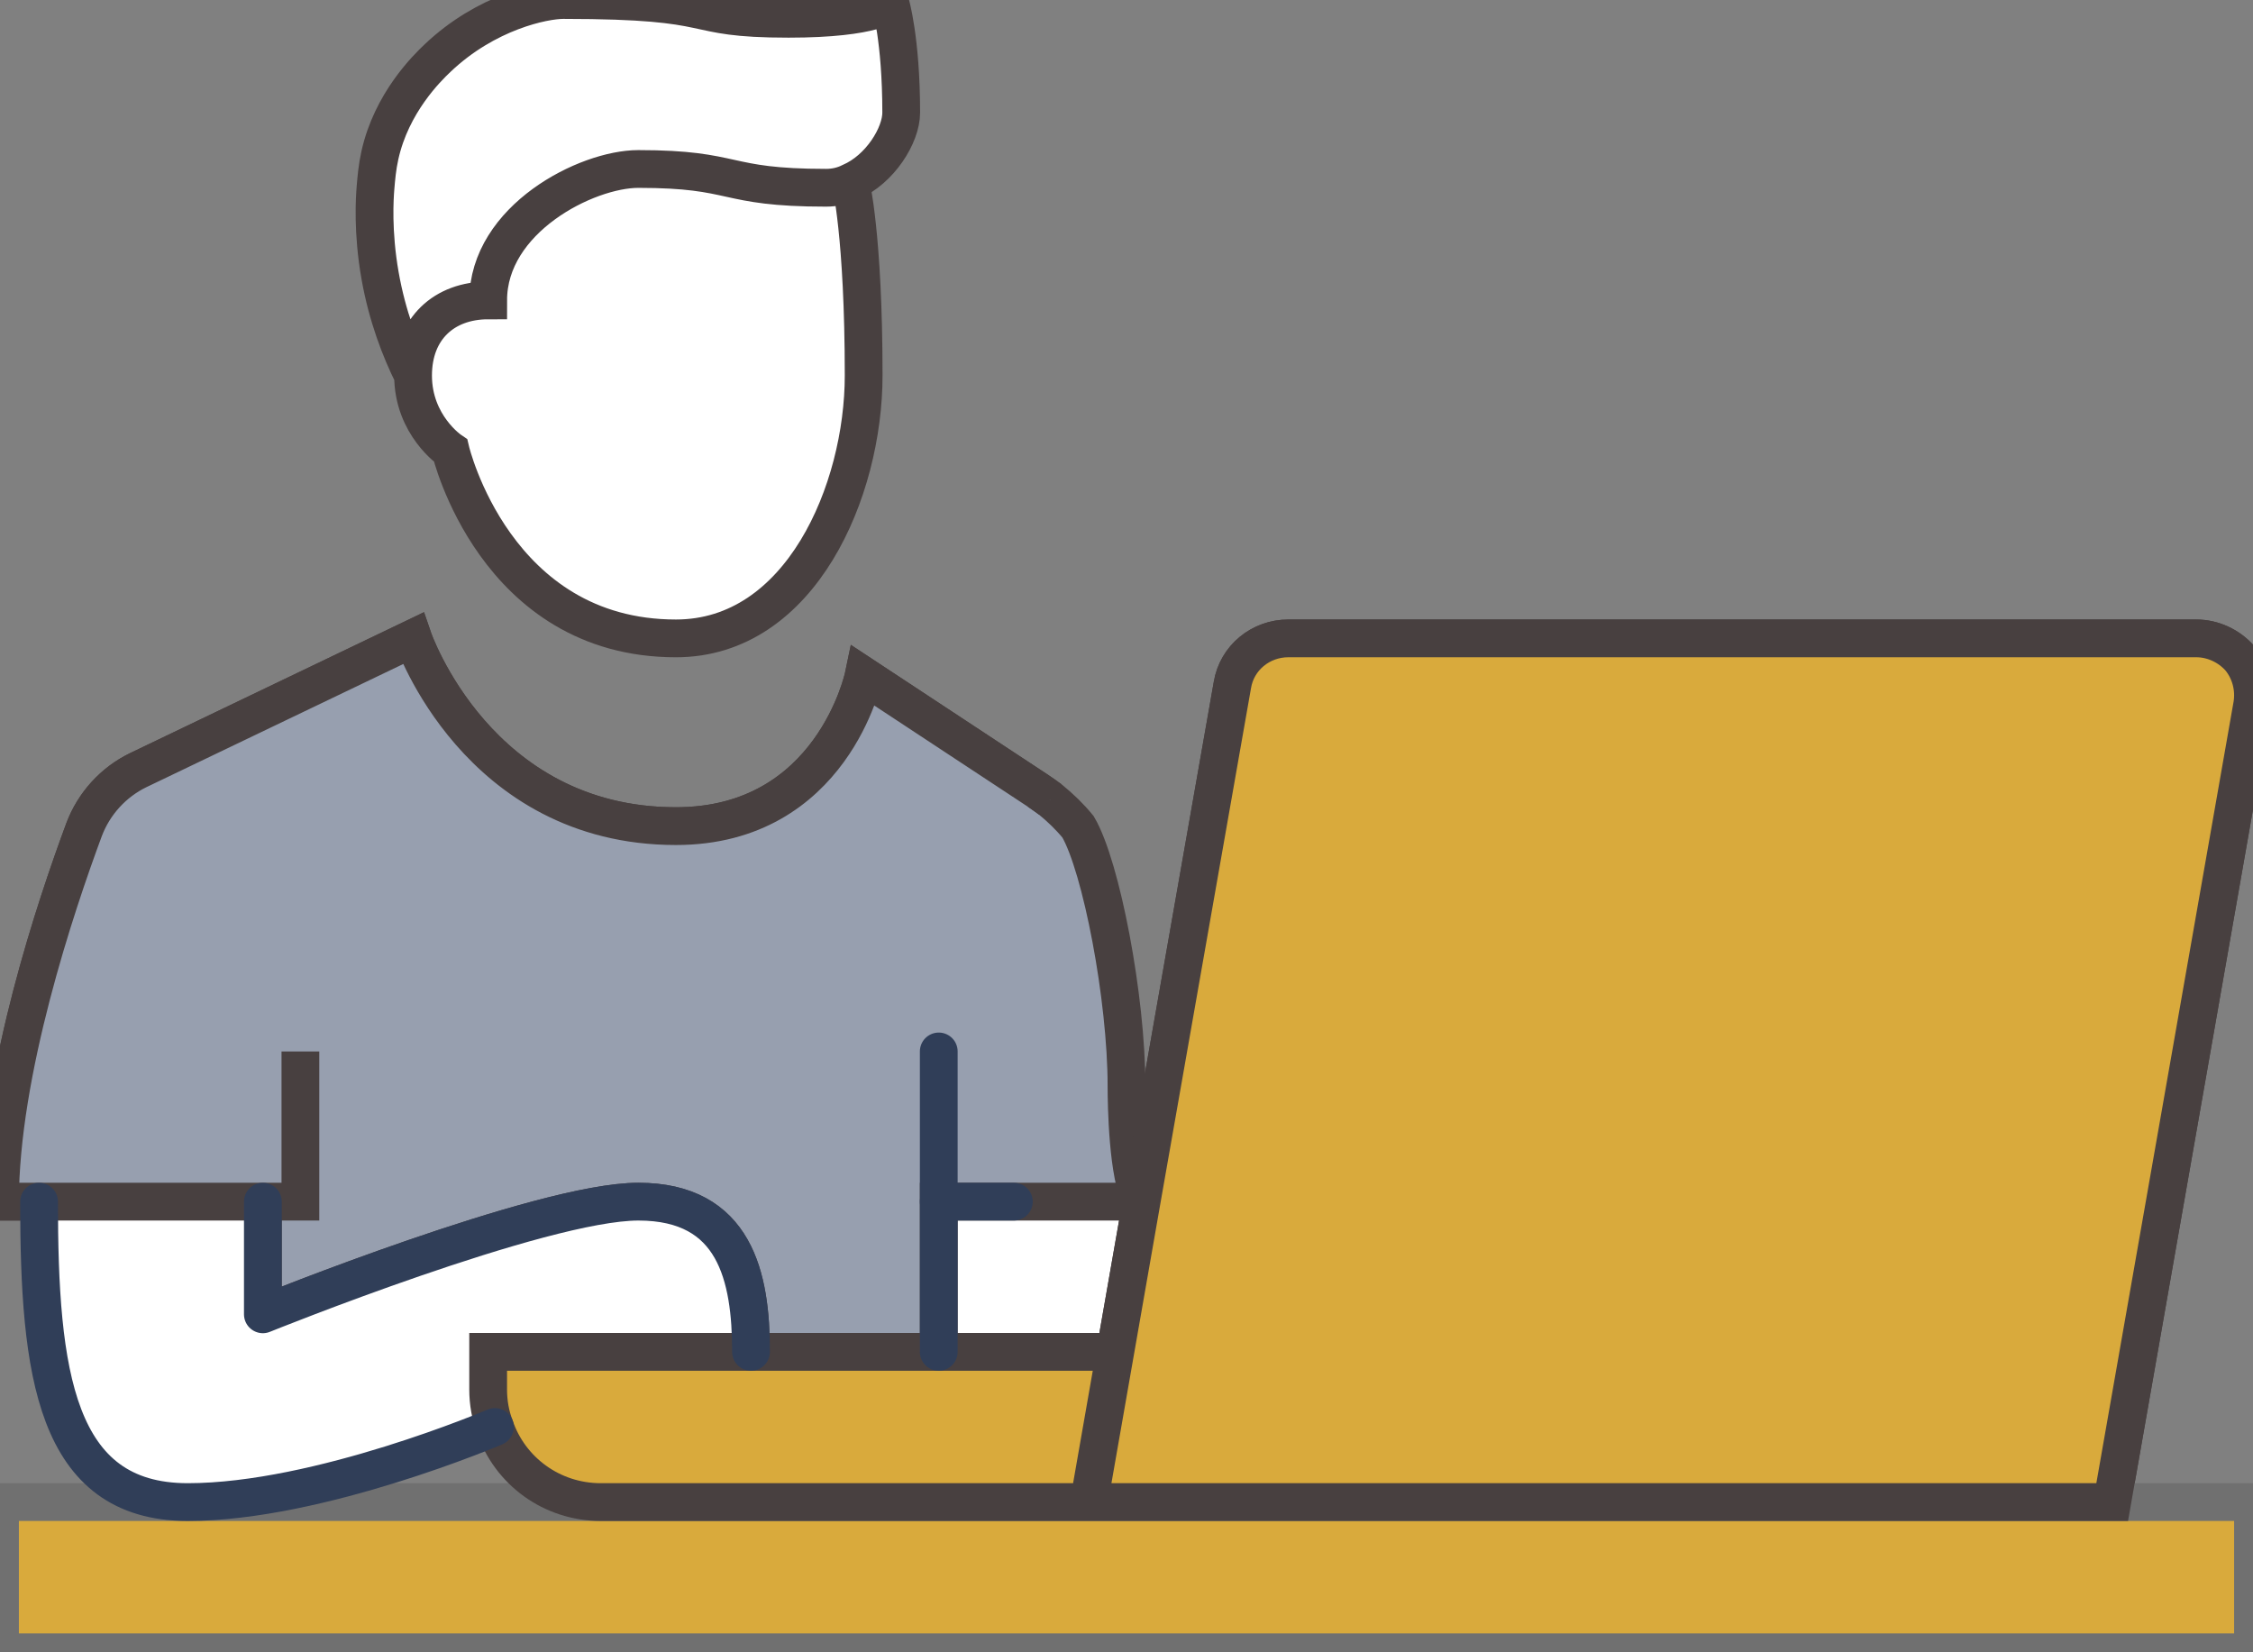 <?xml version="1.0" encoding="utf-8"?>
<svg viewBox="1414.692 166.504 119.308 87.492" width="119.308" height="87.492" xmlns="http://www.w3.org/2000/svg">
  <rect x="1414.692" y="166.504" width="119.308" height="87.492" fill="#808080" stroke="none"/>
  <defs>
    <clipPath id="clippath39" transform="">
      <path d="M 0 1080 L 1920 1080 L 1920 0 L 0 0 Z" style="fill: none; clip-rule: nonzero;"/>
    </clipPath>
  </defs>
  <g style="clip-path: url('#clippath39');" transform="matrix(1, 0, 0, -1, 0, 1080)">
    <g transform="translate(1468.381 849.866)">
      <path d="M 0 0 L 6.761 0 L 5.369 -7.954 L -3.977 -7.954 L -3.977 0 Z" style="fill: rgb(255, 255, 255); fill-opacity: 1;"/>
    </g>
  </g>
  <g style="clip-path: url('#clippath39');" transform="matrix(1, 0, 0, -1, 0, 1080)">
    <g transform="translate(1464.404 849.866)">
      <path d="M 0 0 L 0 -7.954 L -9.942 -7.954 C -9.942 -3.977 -10.777 0 -15.908 0 C -21.038 0 -35.792 -5.965 -35.792 -5.965 L -35.792 0 L -47.643 0 L -49.712 0 C -49.712 6.88 -46.748 15.69 -45.257 19.706 C -44.74 21.077 -43.707 22.211 -42.395 22.848 L -27.839 29.827 C -27.839 29.827 -24.438 19.885 -13.919 19.885 C -5.628 19.885 -3.977 27.838 -3.977 27.838 L 5.229 21.774 C 5.468 21.615 5.686 21.456 5.907 21.296 C 6.443 20.859 6.94 20.382 7.377 19.846 C 8.61 17.737 9.942 10.777 9.942 6.125 C 9.942 5.13 10 1.371 10.738 0 L 3.977 0 Z" style="fill: rgb(151, 159, 175); fill-opacity: 1;"/>
    </g>
  </g>
  <g style="clip-path: url('#clippath39');" transform="matrix(1, 0, 0, -1, 0, 1080)">
    <g transform="translate(1464.404 849.866)">
      <path d="M 0 0 L 0 -7.954 L -9.942 -7.954 C -9.942 -3.977 -10.777 0 -15.908 0 C -21.038 0 -35.792 -5.965 -35.792 -5.965 L -35.792 0 L -47.643 0 L -49.712 0 C -49.712 6.88 -46.748 15.69 -45.257 19.706 C -44.74 21.077 -43.707 22.211 -42.395 22.848 L -27.839 29.827 C -27.839 29.827 -24.438 19.885 -13.919 19.885 C -5.628 19.885 -3.977 27.838 -3.977 27.838 L 5.229 21.774 C 5.468 21.615 5.686 21.456 5.907 21.296 C 6.443 20.859 6.94 20.382 7.377 19.846 C 8.61 17.737 9.942 10.777 9.942 6.125 C 9.942 5.13 10 1.371 10.738 0 L 3.977 0 L 0 0 Z" style="fill: none; stroke: rgb(72, 64, 64); stroke-opacity: 1; stroke-miterlimit: 4; stroke-width: 2px; stroke-dashoffset: 0px;"/>
    </g>
  </g>
  <g style="clip-path: url('#clippath39');" transform="matrix(1, 0, 0, -1, 0, 1080)">
    <g transform="translate(1533.305 878.64)">
      <path d="M 0 0 C 0.555 -0.678 0.794 -1.573 0.656 -2.447 L -6.761 -44.682 L -60.947 -44.682 L -59.555 -36.728 L -58.162 -28.774 L -53.351 -1.414 C -53.114 0.019 -51.859 1.052 -50.387 1.052 L -2.307 1.052 C -1.433 1.052 -0.579 0.654 0 0" style="fill: rgb(217, 170, 60); fill-opacity: 1;"/>
    </g>
  </g>
  <g style="clip-path: url('#clippath39');" transform="matrix(1, 0, 0, -1, 0, 1080)">
    <g transform="translate(1533.305 878.64)">
      <path d="M 0 0 C 0.555 -0.678 0.794 -1.573 0.656 -2.447 L -6.761 -44.682 L -60.947 -44.682 L -59.555 -36.728 L -58.162 -28.774 L -53.351 -1.414 C -53.114 0.019 -51.859 1.052 -50.387 1.052 L -2.307 1.052 C -1.433 1.052 -0.579 0.654 0 0 Z" style="fill: none; stroke: rgb(72, 64, 64); stroke-opacity: 1; stroke-miterlimit: 4; stroke-width: 2px; stroke-dashoffset: 0px;"/>
    </g>
  </g>
  <g style="clip-path: url('#clippath39');" transform="matrix(1, 0, 0, -1, 0, 1080)">
    <g transform="translate(1414.692 833.958)">
      <path d="M 0 0 L 7.795 0 L 9.942 0 L 31.815 0 L 57.665 0 L 111.851 0 L 119.308 0 L 119.308 -7.954 L 0 -7.954 Z" style="fill: rgb(217, 170, 60); fill-opacity: 1;"/>
    </g>
  </g>
  <g style="clip-path: url('#clippath39');" transform="matrix(1, 0, 0, -1, 0, 1080)">
    <g transform="translate(1414.692 833.958)">
      <path d="M 0 0 L 7.795 0 L 9.942 0 L 31.815 0 L 57.665 0 L 111.851 0 L 119.308 0 L 119.308 -7.954 L 0 -7.954 L 0 0 Z" style="fill: none; stroke: rgb(112, 112, 112); stroke-opacity: 1; stroke-miterlimit: 4; stroke-width: 2px; stroke-dashoffset: 0px;"/>
    </g>
  </g>
  <g style="clip-path: url('#clippath39');" transform="matrix(1, 0, 0, -1, 0, 1080)">
    <g transform="translate(1454.461 841.912)">
      <path d="M 0 0 L -13.919 0 L -13.919 -1.988 C -13.919 -2.684 -13.799 -3.359 -13.562 -3.977 C -13.562 -3.977 -22.867 -7.954 -29.827 -7.954 C -36.866 -7.954 -37.701 -1.074 -37.701 7.954 L -25.85 7.954 L -25.85 1.988 C -25.85 1.988 -11.096 7.954 -5.965 7.954 C -0.835 7.954 0 3.977 0 0" style="fill: rgb(255, 255, 255); fill-opacity: 1;"/>
    </g>
  </g>
  <g style="clip-path: url('#clippath39');" transform="matrix(1, 0, 0, -1, 0, 1080)">
    <g transform="translate(1459.732 903.853)">
      <path d="M 0 0 C 0 0 0.695 -2.785 0.695 -10.241 C 0.695 -16.327 -2.625 -24.161 -9.247 -24.161 C -18.832 -24.161 -21.178 -14.218 -21.178 -14.218 C -21.178 -14.218 -23.166 -12.886 -23.166 -10.241 C -23.166 -7.756 -21.516 -6.264 -19.189 -6.264 C -19.189 -1.95 -13.979 0.695 -11.236 0.695 C -5.927 0.695 -6.841 -0.299 -1.293 -0.299 C -0.835 -0.299 -0.398 -0.2 0 0" style="fill: rgb(255, 255, 255); fill-opacity: 1;"/>
    </g>
  </g>
  <g style="clip-path: url('#clippath39');" transform="matrix(1, 0, 0, -1, 0, 1080)">
    <g transform="translate(1461.839 913.337)">
      <path d="M 0 0 C 0 0 0.577 -1.909 0.577 -5.806 C 0.577 -6.998 -0.538 -8.808 -2.107 -9.484 C -2.505 -9.684 -2.942 -9.783 -3.4 -9.783 C -8.948 -9.783 -8.033 -8.789 -13.343 -8.789 C -16.086 -8.789 -21.296 -11.434 -21.296 -15.748 C -23.623 -15.748 -25.273 -17.24 -25.273 -19.725 C -25.273 -19.725 -27.262 -18.393 -27.262 -9.783 C -27.262 -6.641 -24.199 0.159 -17.319 0.159 C -8.61 0.159 -11.096 -0.835 -5.389 -0.835 C -0.755 -0.835 0 0 0 0" style="fill: rgb(143, 243, 173); fill-opacity: 1;"/>
    </g>
  </g>
  <g style="clip-path: url('#clippath39');" transform="matrix(1, 0, 0, -1, 0, 1080)">
    <g transform="translate(1440.542 841.912)">
      <path d="M 0 0 L 13.919 0 L 23.862 0 L 33.208 0 L 31.815 -7.954 L 5.965 -7.954 C 3.359 -7.954 1.153 -6.303 0.357 -3.977 C 0.12 -3.359 0 -2.684 0 -1.988 Z" style="fill: rgb(143, 243, 173); fill-opacity: 1;"/>
    </g>
  </g>
  <g style="clip-path: url('#clippath39');" transform="matrix(1, 0, 0, -1, 0, 1080)">
    <g transform="translate(1473.75 841.912)">
      <path d="M 0 0 L -9.346 0 L -19.288 0 L -33.208 0 L -33.208 -1.988 C -33.208 -2.684 -33.087 -3.359 -32.85 -3.977 C -32.054 -6.303 -29.848 -7.954 -27.242 -7.954 L -1.392 -7.954 L 52.793 -7.954 L 60.211 34.282 C 60.349 35.155 60.11 36.051 59.555 36.728 C 58.976 37.383 58.122 37.781 57.248 37.781 L 9.168 37.781 C 7.696 37.781 6.441 36.748 6.204 35.315 L 1.392 7.954 L 0 0 L -1.392 -7.954" style="fill: rgb(217, 170, 60); stroke: rgb(72, 64, 64); stroke-opacity: 1; stroke-miterlimit: 4; stroke-width: 2px; stroke-dashoffset: 0px; fill-opacity: 1;"/>
    </g>
  </g>
  <g style="clip-path: url('#clippath39');" transform="matrix(1, 0, 0, -1, 0, 1080)">
    <g transform="translate(1468.381 849.866)">
      <path d="M 0 0 L -3.977 0" style="fill: none; stroke: rgb(48, 62, 88); stroke-opacity: 1; stroke-miterlimit: 10; stroke-linecap: round; stroke-linejoin: round; stroke-width: 2px; stroke-dashoffset: 0px;"/>
    </g>
  </g>
  <g style="clip-path: url('#clippath39');" transform="matrix(1, 0, 0, -1, 0, 1080)">
    <g transform="translate(1430.6 857.82)">
      <path d="M 0 0 L 0 -7.954 L -1.989 -7.954 L -13.84 -7.954 L -15.908 -7.954 C -15.908 -1.074 -12.944 7.736 -11.453 11.752 C -10.937 13.123 -9.903 14.257 -8.591 14.894 L 5.965 21.873 C 5.965 21.873 9.366 11.931 19.885 11.931 C 28.176 11.931 29.827 19.885 29.827 19.885 L 39.033 13.82 C 39.272 13.661 39.49 13.502 39.711 13.342" style="fill: rgb(151, 159, 175); stroke: rgb(72, 64, 64); stroke-opacity: 1; stroke-miterlimit: 4; stroke-linecap: butt; stroke-linejoin: miter; stroke-width: 2px; stroke-dashoffset: 0px; fill-opacity: 1;"/>
    </g>
  </g>
  <g style="clip-path: url('#clippath39');" transform="matrix(1, 0, 0, -1, 0, 1080)">
    <g transform="translate(1416.761 849.866)">
      <path d="M 0 0 C 0 -9.028 0.835 -15.908 7.874 -15.908 C 14.834 -15.908 24.139 -11.931 24.139 -11.931" style="fill: none; stroke: rgb(48, 62, 88); stroke-opacity: 1; stroke-miterlimit: 10; stroke-linecap: round; stroke-linejoin: round; stroke-width: 2px; stroke-dashoffset: 0px;"/>
    </g>
  </g>
  <g style="clip-path: url('#clippath39');" transform="matrix(1, 0, 0, -1, 0, 1080)">
    <g transform="translate(1428.612 849.866)">
      <path d="M 0 0 L 0 -5.965 C 0 -5.965 14.754 0 19.885 0 C 25.015 0 25.85 -3.977 25.85 -7.954" style="fill: none; stroke: rgb(48, 62, 88); stroke-opacity: 1; stroke-miterlimit: 10; stroke-linecap: round; stroke-linejoin: round; stroke-width: 2px; stroke-dashoffset: 0px;"/>
    </g>
  </g>
  <g style="clip-path: url('#clippath39');" transform="matrix(1, 0, 0, -1, 0, 1080)">
    <g transform="translate(1464.404 857.82)">
      <path d="M 0 0 L 0 -7.954 L 0 -15.908" style="fill: none; stroke: rgb(48, 62, 88); stroke-opacity: 1; stroke-miterlimit: 10; stroke-linecap: round; stroke-linejoin: round; stroke-width: 2px; stroke-dashoffset: 0px;"/>
    </g>
  </g>
  <g style="clip-path: url('#clippath39');" transform="matrix(1, 0, 0, -1, 0, 1080)">
    <g transform="translate(1459.732 903.853)">
      <path d="M 0 0 C 0 0 0.695 -2.785 0.695 -10.241 C 0.695 -16.327 -2.625 -24.161 -9.247 -24.161 C -18.832 -24.161 -21.178 -14.218 -21.178 -14.218 C -21.178 -14.218 -23.166 -12.886 -23.166 -10.241 C -23.166 -7.756 -21.516 -6.264 -19.189 -6.264 C -19.189 -1.95 -13.979 0.695 -11.236 0.695 C -5.927 0.695 -6.841 -0.299 -1.293 -0.299 C -0.835 -0.299 -0.398 -0.2 0 0 C 1.569 0.676 2.684 2.486 2.684 3.678 C 2.684 7.575 2.107 9.484 2.107 9.484 C 2.107 9.484 1.351 8.649 -3.282 8.649 C -8.989 8.649 -6.503 9.643 -15.213 9.643 C -16.236 9.643 -19.283 9.027 -21.874 6.561 C -22.433 6.029 -24.307 4.2 -24.923 1.421 C -25.066 0.776 -25.113 0.206 -25.155 -0.299 C -25.198 -0.822 -25.324 -2.627 -24.913 -4.953 C -24.535 -7.093 -23.844 -8.876 -23.166 -10.241" style="fill: rgb(255, 255, 255); stroke: rgb(72, 64, 64); stroke-opacity: 1; stroke-miterlimit: 4; stroke-linecap: butt; stroke-linejoin: miter; stroke-width: 2px; stroke-dashoffset: 0px; fill-opacity: 1;"/>
    </g>
  </g>
</svg>